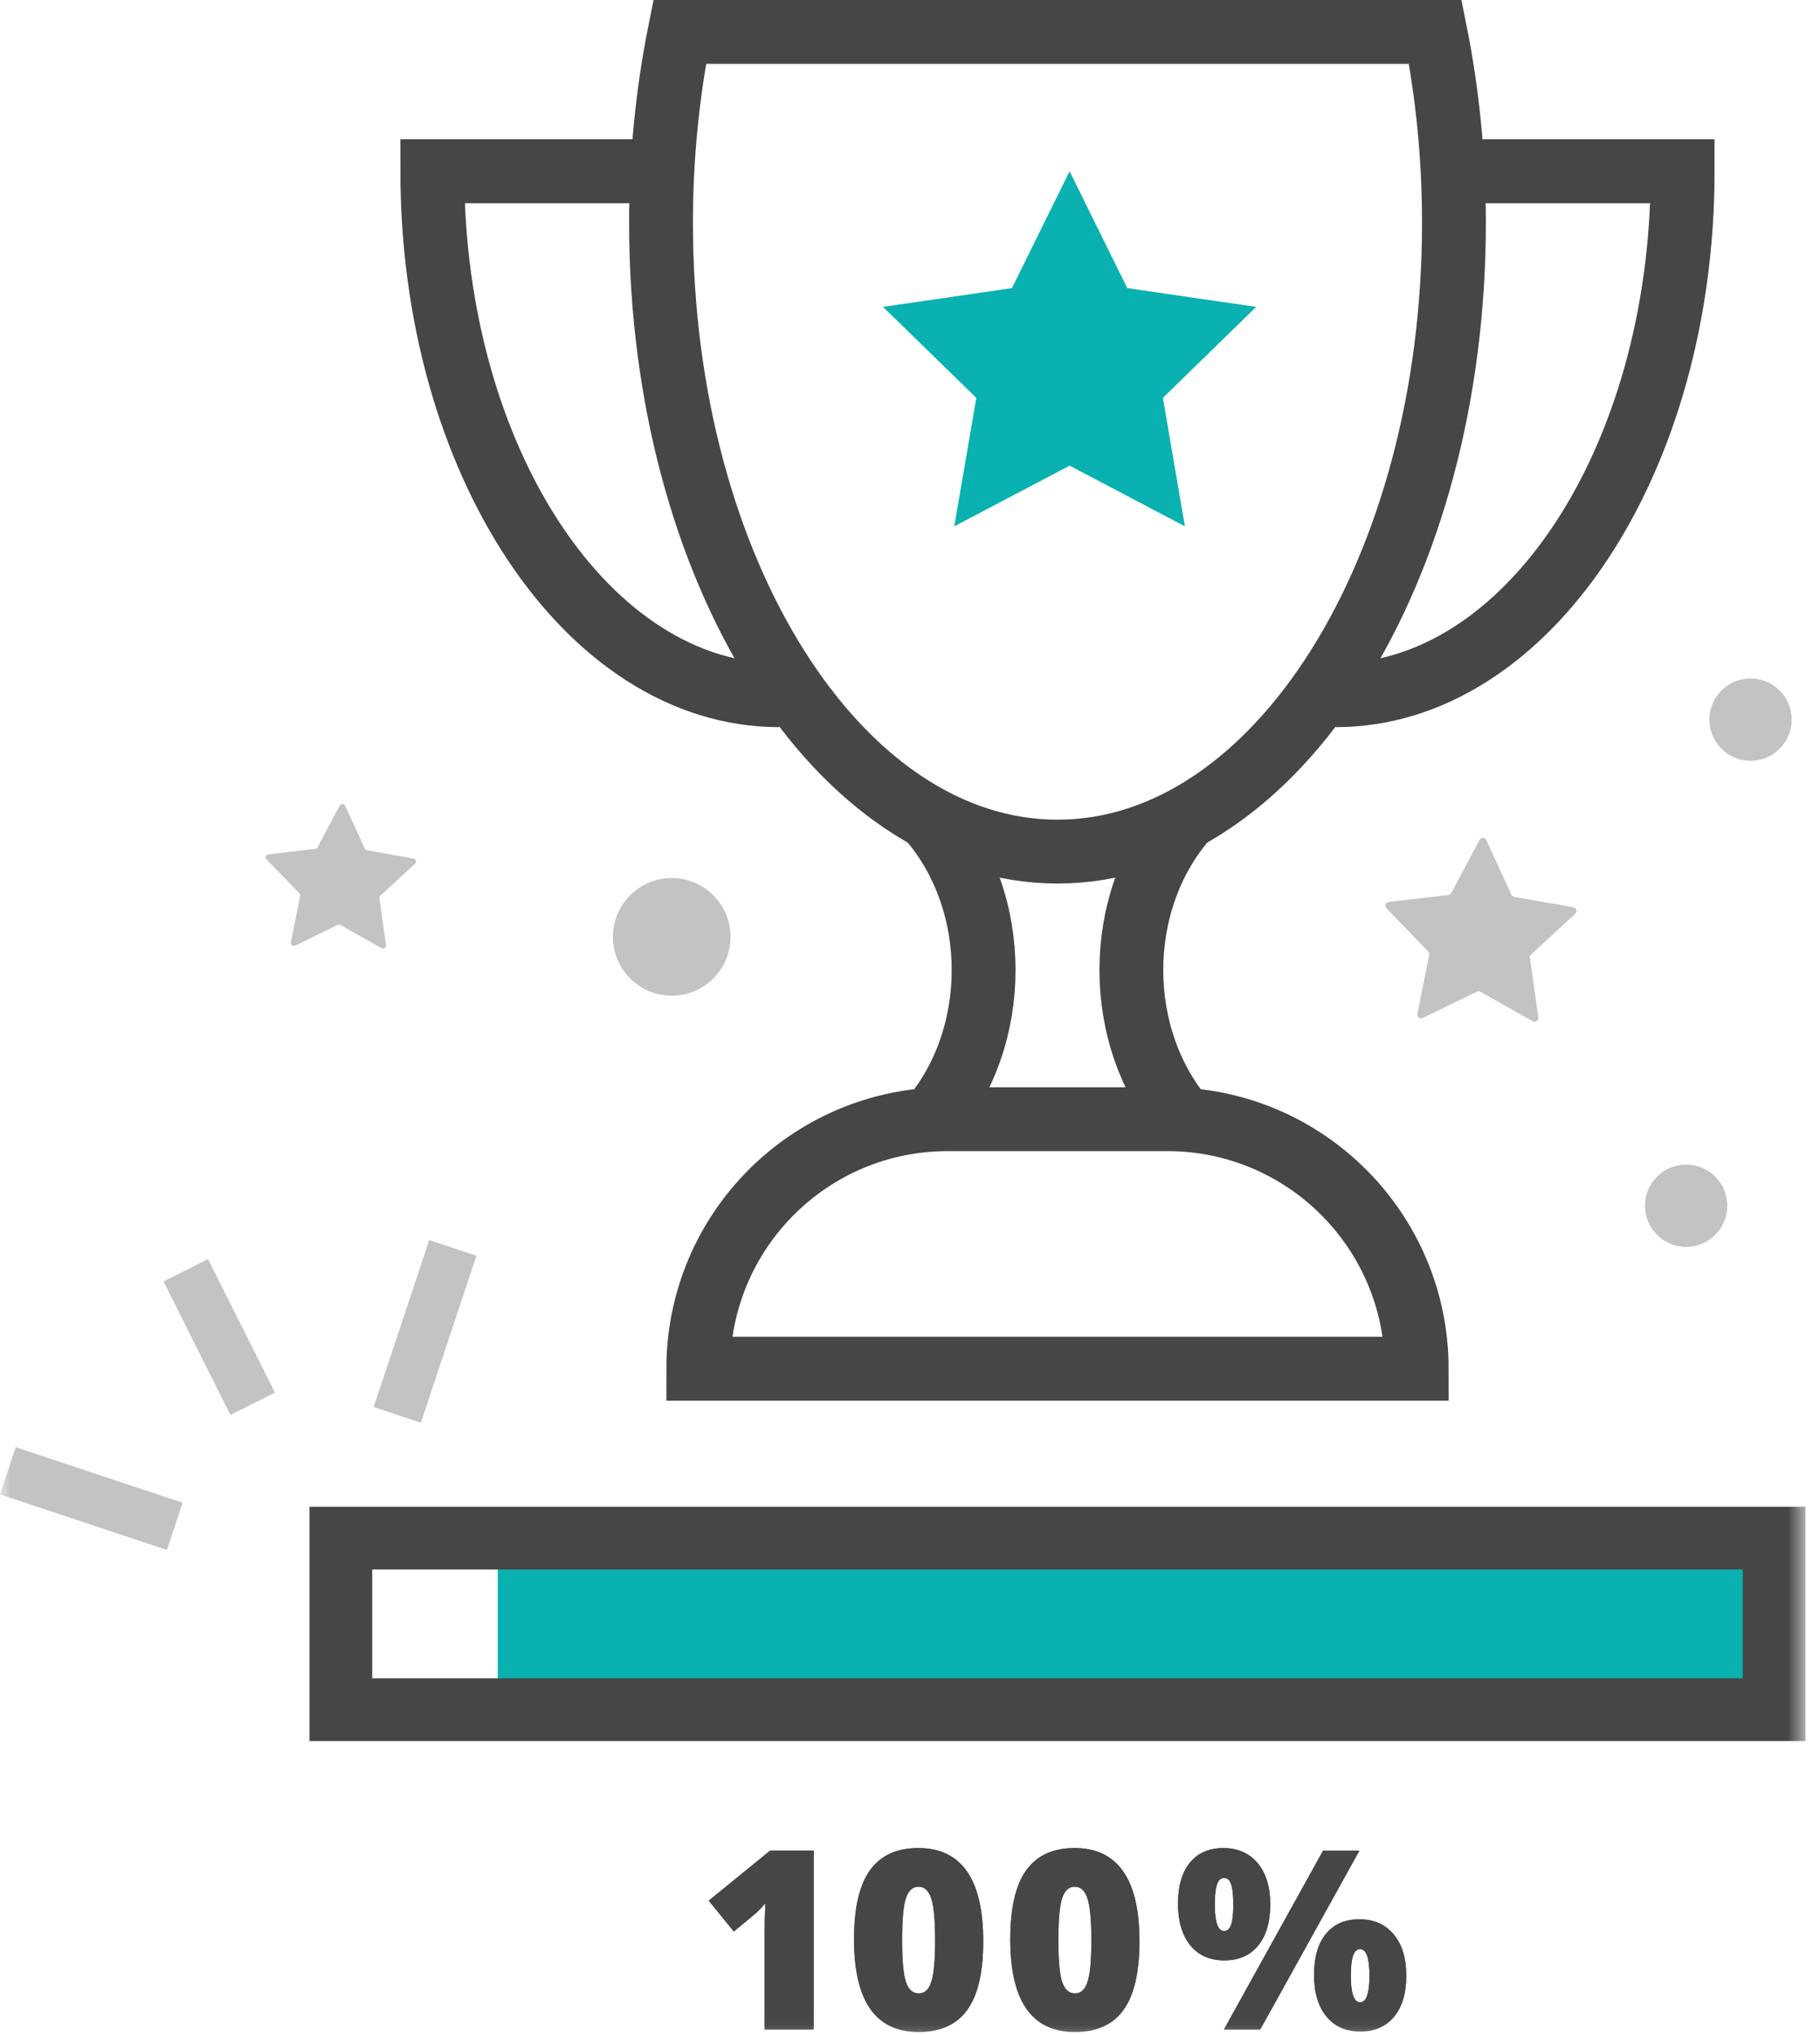 <?xml version="1.0" encoding="UTF-8"?>
<svg width="85px" height="95px" viewBox="0 0 85 95" version="1.1" xmlns="http://www.w3.org/2000/svg" xmlns:xlink="http://www.w3.org/1999/xlink">
    <title>55F4845D-CFAB-4EA8-9B68-1B9719BC55F3</title>
    <defs>
        <polygon id="path-1" points="0 94.855 84.321 94.855 84.321 0 0 0"></polygon>
    </defs>
    <g id="mobile" stroke="none" stroke-width="1" fill="none" fill-rule="evenodd">
        <g id="ashaf-landing-_-new-copy-2" transform="translate(-1073, -1709)">
            <g id="Group-47" transform="translate(1073, 1709)">
                <path d="M17.141,39.694 L19.315,40.077 C19.429,40.096 19.47,40.238 19.385,40.317 L17.763,41.812 C17.729,41.843 17.712,41.889 17.719,41.934 L18.028,44.12 C18.043,44.234 17.921,44.318 17.821,44.261 L15.897,43.18 C15.857,43.158 15.808,43.156 15.767,43.176 L13.784,44.144 C13.68,44.195 13.563,44.105 13.585,43.992 L14.019,41.828 C14.028,41.783 14.015,41.736 13.983,41.704 L12.449,40.117 C12.369,40.034 12.418,39.894 12.534,39.881 L14.725,39.625 C14.771,39.619 14.811,39.591 14.832,39.551 L15.868,37.602 C15.921,37.5 16.07,37.505 16.118,37.609 L17.038,39.615 C17.058,39.657 17.096,39.686 17.141,39.694" id="Fill-1" fill="#C3C3C3"></path>
                <path d="M34.117,43.734 C34.117,45.251 32.889,46.48 31.372,46.48 C29.855,46.48 28.627,45.251 28.627,43.734 C28.627,42.217 29.855,40.989 31.372,40.989 C32.889,40.989 34.117,42.217 34.117,43.734" id="Fill-3" fill="#C3C3C3"></path>
                <path d="M70.718,41.867 L73.48,42.352 C73.624,42.377 73.678,42.557 73.57,42.657 L71.507,44.557 C71.464,44.597 71.444,44.656 71.452,44.714 L71.844,47.49 C71.864,47.636 71.709,47.742 71.581,47.67 L69.136,46.297 C69.085,46.267 69.024,46.266 68.971,46.291 L66.45,47.522 C66.319,47.587 66.17,47.471 66.198,47.328 L66.75,44.578 C66.761,44.52 66.744,44.462 66.703,44.419 L64.754,42.403 C64.653,42.297 64.715,42.12 64.862,42.103 L67.647,41.778 C67.704,41.77 67.756,41.736 67.783,41.684 L69.099,39.208 C69.167,39.078 69.356,39.084 69.416,39.218 L70.587,41.766 C70.612,41.819 70.66,41.855 70.718,41.867" id="Fill-5" fill="#C3C3C3"></path>
                <path d="M83.677,33.592 C83.677,34.654 82.817,35.514 81.756,35.514 C80.695,35.514 79.834,34.654 79.834,33.592 C79.834,32.531 80.695,31.671 81.756,31.671 C82.817,31.671 83.677,32.531 83.677,33.592" id="Fill-7" fill="#C3C3C3"></path>
                <path d="M80.669,56.286 C80.669,57.347 79.81,58.207 78.748,58.207 C77.687,58.207 76.826,57.347 76.826,56.286 C76.826,55.224 77.687,54.364 78.748,54.364 C79.81,54.364 80.669,55.224 80.669,56.286" id="Fill-9" fill="#C3C3C3"></path>
                <path d="M31.744,1.49 C31.18,4.303 30.872,7.295 30.872,10.402 C30.872,26.613 39.161,39.754 49.389,39.754 C59.614,39.754 67.904,26.613 67.904,10.402 C67.904,7.295 67.597,4.303 67.032,1.49 L31.744,1.49 Z" id="Stroke-11" stroke="#464646" stroke-width="2.981"></path>
                <path d="M32.612,63.891 L66.165,63.891 C66.165,57.459 60.951,52.245 54.519,52.245 L44.258,52.245 C37.826,52.245 32.612,57.459 32.612,63.891 Z" id="Stroke-13" stroke="#464646" stroke-width="2.981"></path>
                <path d="M43.407,52.346 C46.782,48.446 46.782,42.123 43.407,38.223" id="Stroke-15" stroke="#464646" stroke-width="2.365"></path>
                <path d="M55.369,52.346 C51.994,48.446 51.994,42.123 55.369,38.223" id="Stroke-17" stroke="#464646" stroke-width="2.365"></path>
                <path d="M43.407,52.346 C46.782,48.446 46.782,42.123 43.407,38.223" id="Stroke-19" stroke="#464646" stroke-width="2.981"></path>
                <path d="M55.369,52.346 C51.994,48.446 51.994,42.123 55.369,38.223" id="Stroke-21" stroke="#464646" stroke-width="2.981"></path>
                <path d="M32.129,7.994 L20.191,7.994 C20.191,21.503 27.444,32.453 36.393,32.453" id="Stroke-23" stroke="#464646" stroke-width="2.944"></path>
                <path d="M32.129,7.994 L20.191,7.994 C20.191,21.503 27.444,32.453 36.393,32.453" id="Stroke-25" stroke="#464646" stroke-width="2.981"></path>
                <path d="M66.647,7.994 L78.585,7.994 C78.585,21.503 71.332,32.453 62.383,32.453" id="Stroke-27" stroke="#464646" stroke-width="2.944"></path>
                <path d="M66.647,7.994 L78.585,7.994 C78.585,21.503 71.332,32.453 62.383,32.453" id="Stroke-29" stroke="#464646" stroke-width="2.981"></path>
                <polygon id="Fill-31" fill="#0AB1B1" points="49.954 7.994 52.647 13.45 58.669 14.325 54.311 18.573 55.34 24.57 49.954 21.738 44.568 24.57 45.597 18.573 41.239 14.325 47.261 13.45"></polygon>
                <mask id="mask-2" fill="white">
                    <use xlink:href="#path-1"></use>
                </mask>
                <g id="Clip-34"></g>
                <polygon id="Fill-33" fill="#0AB1B1" mask="url(#mask-2)" points="23.248 79.11 82.511 79.11 82.511 71.954 23.248 71.954"></polygon>
                <polygon id="Stroke-35" stroke="#464646" stroke-width="2.929" mask="url(#mask-2)" points="15.92 79.81 82.856 79.81 82.856 71.801 15.92 71.801"></polygon>
                <path d="M38.001,94.742 L35.71,94.742 L35.71,90.32 C35.71,89.782 35.722,89.291 35.744,88.846 C35.58,89.043 35.405,89.222 35.219,89.382 L34.271,90.165 L33.099,88.725 L35.967,86.388 L38.001,86.388 L38.001,94.742 Z" id="Fill-36" fill="#464646" mask="url(#mask-2)"></path>
                <path d="M43.674,90.576 C43.674,89.647 43.614,88.998 43.494,88.629 C43.374,88.26 43.176,88.073 42.9,88.073 C42.624,88.073 42.427,88.252 42.309,88.608 C42.191,88.965 42.131,89.618 42.131,90.57 C42.131,91.522 42.192,92.175 42.312,92.528 C42.432,92.879 42.63,93.055 42.908,93.055 C43.187,93.055 43.383,92.874 43.497,92.507 C43.615,92.15 43.674,91.505 43.674,90.576 M42.903,94.856 C40.892,94.856 39.886,93.412 39.886,90.525 C39.886,89.07 40.135,87.996 40.632,87.305 C41.129,86.615 41.88,86.269 42.886,86.269 C43.891,86.269 44.648,86.63 45.156,87.353 C45.665,88.078 45.919,89.166 45.919,90.62 C45.919,92.073 45.67,93.141 45.171,93.828 C44.68,94.513 43.923,94.856 42.903,94.856" id="Fill-37" fill="#464646" mask="url(#mask-2)"></path>
                <path d="M50.971,90.576 C50.971,89.647 50.911,88.998 50.791,88.629 C50.671,88.26 50.473,88.073 50.197,88.073 C49.921,88.073 49.724,88.252 49.606,88.608 C49.488,88.965 49.429,89.618 49.429,90.57 C49.429,91.522 49.489,92.175 49.609,92.528 C49.729,92.879 49.927,93.055 50.205,93.055 C50.484,93.055 50.68,92.874 50.794,92.507 C50.912,92.15 50.971,91.505 50.971,90.576 M50.2,94.856 C48.189,94.856 47.183,93.412 47.183,90.525 C47.183,89.07 47.432,87.996 47.929,87.305 C48.426,86.615 49.177,86.269 50.183,86.269 C51.188,86.269 51.946,86.63 52.453,87.353 C52.962,88.078 53.216,89.166 53.216,90.62 C53.216,92.073 52.967,93.141 52.468,93.828 C51.977,94.513 51.221,94.856 50.2,94.856" id="Fill-38" fill="#464646" mask="url(#mask-2)"></path>
                <path d="M63.523,90.988 C63.375,90.988 63.265,91.087 63.195,91.285 C63.124,91.483 63.088,91.798 63.088,92.227 C63.088,93.054 63.234,93.467 63.523,93.467 C63.812,93.467 63.958,93.054 63.958,92.227 C63.958,91.401 63.812,90.988 63.523,90.988 L63.523,90.988 Z M61.37,92.185 C61.37,91.364 61.555,90.727 61.926,90.274 C62.297,89.821 62.819,89.594 63.489,89.594 C64.159,89.594 64.691,89.827 65.085,90.294 C65.48,90.76 65.677,91.404 65.677,92.225 C65.677,93.046 65.487,93.685 65.108,94.144 C64.729,94.603 64.202,94.833 63.526,94.833 C62.85,94.833 62.322,94.596 61.941,94.125 C61.56,93.652 61.37,93.006 61.37,92.185 L61.37,92.185 Z M58.856,94.742 L57.159,94.742 L61.792,86.389 L63.489,86.389 L58.856,94.742 Z M57.496,87.958 C57.427,87.761 57.319,87.663 57.17,87.663 C57.022,87.663 56.913,87.762 56.841,87.96 C56.771,88.158 56.736,88.472 56.736,88.903 C56.736,89.729 56.88,90.142 57.17,90.142 C57.319,90.142 57.427,90.046 57.496,89.851 C57.564,89.657 57.598,89.342 57.598,88.906 C57.598,88.469 57.564,88.153 57.496,87.958 L57.496,87.958 Z M55.016,88.863 C55.016,88.04 55.202,87.402 55.574,86.949 C55.945,86.496 56.465,86.269 57.136,86.269 C57.806,86.269 58.338,86.503 58.733,86.968 C59.127,87.435 59.324,88.08 59.324,88.903 C59.324,89.725 59.135,90.366 58.758,90.825 C58.381,91.284 57.854,91.513 57.176,91.513 C56.498,91.513 55.968,91.277 55.587,90.805 C55.207,90.333 55.016,89.685 55.016,88.863 L55.016,88.863 Z" id="Fill-39" fill="#464646" mask="url(#mask-2)"></path>
                <path d="M38.001,94.742 L35.71,94.742 L35.71,90.32 C35.71,89.782 35.722,89.291 35.744,88.846 C35.58,89.043 35.405,89.222 35.219,89.382 L34.271,90.165 L33.099,88.725 L35.967,86.388 L38.001,86.388 L38.001,94.742 Z" id="Fill-40" fill="#464646" mask="url(#mask-2)"></path>
                <path d="M43.674,90.576 C43.674,89.647 43.614,88.998 43.494,88.629 C43.374,88.26 43.176,88.073 42.9,88.073 C42.624,88.073 42.427,88.252 42.309,88.608 C42.191,88.965 42.131,89.618 42.131,90.57 C42.131,91.522 42.192,92.175 42.312,92.528 C42.432,92.879 42.63,93.055 42.908,93.055 C43.187,93.055 43.383,92.874 43.497,92.507 C43.615,92.15 43.674,91.505 43.674,90.576 M42.903,94.856 C40.892,94.856 39.886,93.412 39.886,90.525 C39.886,89.07 40.135,87.996 40.632,87.305 C41.129,86.615 41.88,86.269 42.886,86.269 C43.891,86.269 44.648,86.63 45.156,87.353 C45.665,88.078 45.919,89.166 45.919,90.62 C45.919,92.073 45.67,93.141 45.171,93.828 C44.68,94.513 43.923,94.856 42.903,94.856" id="Fill-41" fill="#464646" mask="url(#mask-2)"></path>
                <path d="M50.971,90.576 C50.971,89.647 50.911,88.998 50.791,88.629 C50.671,88.26 50.473,88.073 50.197,88.073 C49.921,88.073 49.724,88.252 49.606,88.608 C49.488,88.965 49.429,89.618 49.429,90.57 C49.429,91.522 49.489,92.175 49.609,92.528 C49.729,92.879 49.927,93.055 50.205,93.055 C50.484,93.055 50.68,92.874 50.794,92.507 C50.912,92.15 50.971,91.505 50.971,90.576 M50.2,94.856 C48.189,94.856 47.183,93.412 47.183,90.525 C47.183,89.07 47.432,87.996 47.929,87.305 C48.426,86.615 49.177,86.269 50.183,86.269 C51.188,86.269 51.946,86.63 52.453,87.353 C52.962,88.078 53.216,89.166 53.216,90.62 C53.216,92.073 52.967,93.141 52.468,93.828 C51.977,94.513 51.221,94.856 50.2,94.856" id="Fill-42" fill="#464646" mask="url(#mask-2)"></path>
                <path d="M63.523,90.988 C63.375,90.988 63.265,91.087 63.195,91.285 C63.124,91.483 63.088,91.798 63.088,92.227 C63.088,93.054 63.234,93.467 63.523,93.467 C63.812,93.467 63.958,93.054 63.958,92.227 C63.958,91.401 63.812,90.988 63.523,90.988 L63.523,90.988 Z M61.37,92.185 C61.37,91.364 61.555,90.727 61.926,90.274 C62.297,89.821 62.819,89.594 63.489,89.594 C64.159,89.594 64.691,89.827 65.085,90.294 C65.48,90.76 65.677,91.404 65.677,92.225 C65.677,93.046 65.487,93.685 65.108,94.144 C64.729,94.603 64.202,94.833 63.526,94.833 C62.85,94.833 62.322,94.596 61.941,94.125 C61.56,93.652 61.37,93.006 61.37,92.185 L61.37,92.185 Z M58.856,94.742 L57.159,94.742 L61.792,86.389 L63.489,86.389 L58.856,94.742 Z M57.496,87.958 C57.427,87.761 57.319,87.663 57.17,87.663 C57.022,87.663 56.913,87.762 56.841,87.96 C56.771,88.158 56.736,88.472 56.736,88.903 C56.736,89.729 56.88,90.142 57.17,90.142 C57.319,90.142 57.427,90.046 57.496,89.851 C57.564,89.657 57.598,89.342 57.598,88.906 C57.598,88.469 57.564,88.153 57.496,87.958 L57.496,87.958 Z M55.016,88.863 C55.016,88.04 55.202,87.402 55.574,86.949 C55.945,86.496 56.465,86.269 57.136,86.269 C57.806,86.269 58.338,86.503 58.733,86.968 C59.127,87.435 59.324,88.08 59.324,88.903 C59.324,89.725 59.135,90.366 58.758,90.825 C58.381,91.284 57.854,91.513 57.176,91.513 C56.498,91.513 55.968,91.277 55.587,90.805 C55.207,90.333 55.016,89.685 55.016,88.863 L55.016,88.863 Z" id="Fill-43" fill="#464646" mask="url(#mask-2)"></path>
                <polygon id="Fill-44" fill="#C3C3C3" mask="url(#mask-2)" points="7.638 59.818 9.716 58.777 12.839 65.011 10.761 66.052"></polygon>
                <polygon id="Fill-45" fill="#C3C3C3" mask="url(#mask-2)" points="17.452 65.682 20.045 57.886 22.25 58.62 19.657 66.415"></polygon>
                <polygon id="Fill-46" fill="#C3C3C3" mask="url(#mask-2)" points="0 69.76 0.733 67.555 8.529 70.148 7.796 72.354"></polygon>
            </g>
        </g>
    </g>
</svg>